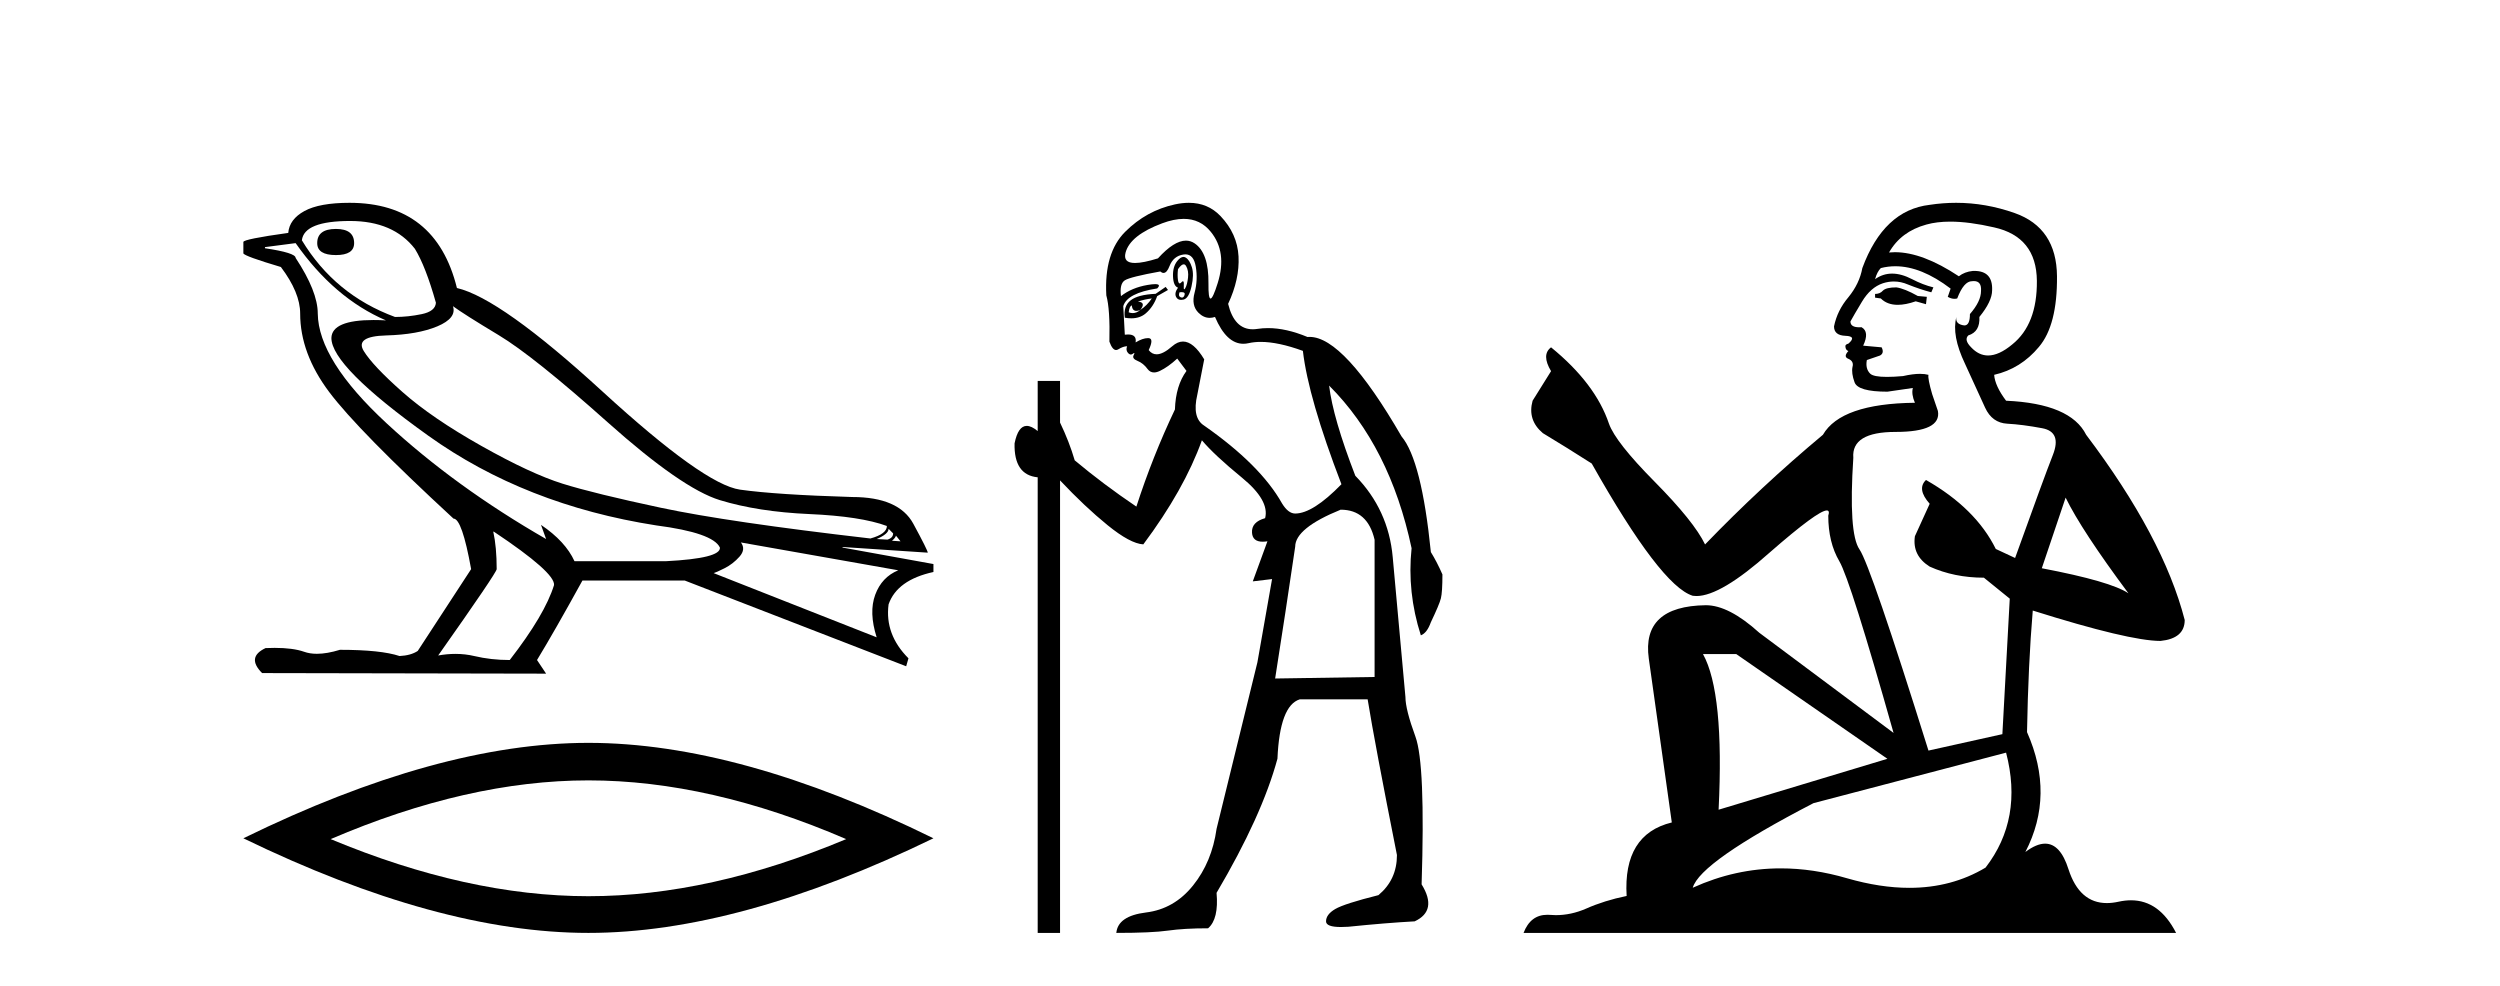 <?xml version='1.0' encoding='UTF-8' standalone='yes'?><svg xmlns='http://www.w3.org/2000/svg' xmlns:xlink='http://www.w3.org/1999/xlink' width='104.0' height='41.0' ><path d='M 13.975 9.524 Q 13.196 9.524 13.196 10.114 Q 13.196 10.611 13.975 10.611 Q 14.732 10.611 14.732 10.114 Q 14.732 9.524 13.975 9.524 ZM 14.566 9.193 Q 16.362 9.193 17.26 10.351 Q 17.709 11.083 18.134 12.595 Q 18.11 12.95 17.543 13.068 Q 16.976 13.186 16.433 13.186 Q 13.928 12.264 12.558 9.996 Q 12.652 9.193 14.566 9.193 ZM 18.843 12.737 Q 19.292 13.068 20.745 13.942 Q 22.198 14.816 25.281 17.569 Q 28.365 20.321 29.948 20.806 Q 31.531 21.29 33.669 21.385 Q 35.807 21.479 36.894 21.881 Q 36.894 22.212 36.209 22.401 Q 30.278 21.715 27.502 21.125 Q 24.726 20.534 23.403 20.121 Q 22.08 19.707 20.024 18.549 Q 17.968 17.392 16.74 16.305 Q 15.511 15.218 15.133 14.604 Q 14.755 13.989 16.066 13.954 Q 17.378 13.918 18.193 13.576 Q 19.008 13.233 18.843 12.737 ZM 36.965 21.999 L 37.154 22.188 Q 37.154 22.377 36.918 22.448 L 36.469 22.424 Q 36.965 22.212 36.965 21.999 ZM 37.272 22.282 L 37.461 22.519 L 37.107 22.495 Q 37.248 22.377 37.272 22.282 ZM 12.298 10.114 Q 13.905 12.406 16.055 13.328 Q 15.781 13.313 15.54 13.313 Q 13.807 13.313 13.786 14.06 Q 13.786 15.242 17.815 18.124 Q 21.843 21.007 27.301 21.857 Q 29.664 22.164 29.948 22.779 Q 29.995 23.228 27.703 23.346 L 23.899 23.346 Q 23.521 22.519 22.505 21.834 L 22.505 21.834 L 22.718 22.424 Q 18.937 20.251 16.09 17.616 Q 13.243 14.982 13.219 13.044 Q 13.219 12.123 12.298 10.729 Q 12.298 10.516 11.022 10.327 L 11.022 10.28 L 12.298 10.114 ZM 30.822 22.566 L 37.367 23.724 Q 36.681 24.007 36.41 24.74 Q 36.138 25.472 36.469 26.512 L 29.688 23.842 Q 29.782 23.818 30.137 23.641 Q 30.491 23.464 30.763 23.157 Q 31.034 22.85 30.822 22.566 ZM 20.544 22.117 Q 23.096 23.818 23.048 24.338 Q 22.67 25.567 21.205 27.457 Q 20.426 27.457 19.729 27.291 Q 19.353 27.202 18.947 27.202 Q 18.599 27.202 18.228 27.268 Q 20.662 23.818 20.662 23.676 Q 20.662 22.755 20.52 22.117 ZM 14.542 8.437 Q 13.29 8.437 12.664 8.779 Q 12.038 9.122 11.991 9.689 Q 10.124 9.949 10.124 10.067 L 10.124 10.54 Q 10.171 10.658 11.684 11.107 Q 12.487 12.17 12.487 13.044 Q 12.487 14.698 13.692 16.305 Q 14.897 17.911 18.866 21.574 Q 19.221 21.574 19.599 23.676 L 17.378 27.079 Q 17.094 27.268 16.622 27.291 Q 15.842 27.032 14.141 27.032 Q 13.601 27.198 13.183 27.198 Q 12.887 27.198 12.652 27.114 Q 12.193 26.952 11.425 26.952 Q 11.244 26.952 11.046 26.961 Q 10.242 27.339 10.904 28 L 22.718 28.024 L 22.34 27.457 Q 23.072 26.252 24.23 24.149 L 28.483 24.149 L 37.697 27.717 L 37.792 27.386 Q 36.8 26.394 36.965 25.141 Q 37.319 24.125 38.831 23.795 L 38.831 23.464 L 35.051 22.779 L 35.051 22.755 L 38.595 22.991 Q 38.595 22.897 37.993 21.786 Q 37.39 20.676 35.453 20.676 Q 32.287 20.581 30.786 20.369 Q 29.286 20.156 25.057 16.281 Q 20.827 12.406 19.008 11.981 Q 18.134 8.437 14.542 8.437 Z' style='fill:#000000;stroke:none' /><path d='M 24.478 32.464 Q 29.534 32.464 35.201 34.907 Q 29.534 37.282 24.478 37.282 Q 19.456 37.282 13.755 34.907 Q 19.456 32.464 24.478 32.464 ZM 24.478 30.903 Q 18.234 30.903 10.124 34.873 Q 18.234 38.809 24.478 38.809 Q 30.721 38.809 38.831 34.873 Q 30.755 30.903 24.478 30.903 Z' style='fill:#000000;stroke:none' /><path d='M 49.242 10.996 Q 49.3 10.996 49.342 11.069 Q 49.454 11.261 49.422 11.55 Q 49.39 11.838 49.31 11.983 Q 49.281 12.035 49.264 12.035 Q 49.235 12.035 49.246 11.87 Q 49.256 11.699 49.21 11.699 Q 49.187 11.699 49.149 11.742 Q 49.107 11.791 49.076 11.791 Q 49.025 11.791 49.005 11.662 Q 48.973 11.453 49.005 11.197 Q 49.145 10.996 49.242 10.996 ZM 49.152 12.153 Q 49.317 12.153 49.278 12.271 Q 49.242 12.38 49.169 12.38 Q 49.145 12.38 49.117 12.367 Q 49.005 12.319 49.069 12.159 Q 49.116 12.153 49.152 12.153 ZM 49.243 9.105 Q 49.933 9.105 50.368 9.642 Q 51.058 10.491 50.657 11.774 Q 50.455 12.42 50.359 12.42 Q 50.264 12.42 50.272 11.79 Q 50.288 10.523 49.695 10.123 Q 49.528 10.01 49.335 10.01 Q 48.84 10.01 48.171 10.748 Q 47.556 10.94 47.217 10.94 Q 46.709 10.94 46.824 10.507 Q 47.017 9.786 48.348 9.289 Q 48.839 9.105 49.243 9.105 ZM 49.232 10.688 Q 49.11 10.688 48.973 10.86 Q 48.781 11.101 48.797 11.502 Q 48.813 11.902 49.005 11.967 Q 48.845 12.191 48.925 12.351 Q 48.987 12.475 49.134 12.475 Q 49.178 12.475 49.23 12.464 Q 49.454 12.416 49.566 11.918 Q 49.679 11.421 49.582 11.117 Q 49.486 10.812 49.326 10.716 Q 49.28 10.688 49.232 10.688 ZM 47.915 12.416 Q 47.722 12.704 47.434 12.897 Q 47.69 12.576 47.337 12.544 Q 47.626 12.448 47.915 12.416 ZM 47.081 12.704 Q 47.104 12.933 47.274 12.933 Q 47.342 12.933 47.434 12.897 L 47.434 12.897 Q 47.284 13.025 47.12 13.025 Q 47.038 13.025 46.953 12.993 Q 46.985 12.736 47.081 12.704 ZM 48.492 11.935 L 48.075 12.223 Q 47.337 12.255 47.033 12.496 Q 46.728 12.736 46.792 13.217 Q 46.934 13.242 47.061 13.242 Q 47.421 13.242 47.658 13.041 Q 47.979 12.768 48.139 12.319 L 48.588 12.063 L 48.492 11.935 ZM 49.312 10.581 Q 49.656 10.581 49.743 11.085 Q 49.839 11.646 49.695 12.175 Q 49.55 12.704 49.855 13.009 Q 50.069 13.223 50.323 13.223 Q 50.43 13.223 50.544 13.185 Q 51.019 14.301 51.723 14.301 Q 51.829 14.301 51.94 14.276 Q 52.171 14.223 52.445 14.223 Q 53.174 14.223 54.2 14.596 Q 54.425 16.553 55.804 20.144 Q 54.617 21.363 53.88 21.363 Q 53.591 21.363 53.335 20.946 Q 52.437 19.343 50.095 17.707 Q 49.582 17.386 49.807 16.424 L 50.095 14.949 Q 49.651 14.208 49.213 14.208 Q 48.988 14.208 48.765 14.404 Q 48.383 14.739 48.115 14.739 Q 47.921 14.739 47.786 14.564 Q 48.011 14.083 47.786 14.067 Q 47.769 14.066 47.751 14.066 Q 47.537 14.066 47.241 14.244 Q 47.296 13.914 46.927 13.914 Q 46.866 13.914 46.792 13.923 L 46.728 12.736 Q 46.888 12.191 48.139 11.999 Q 48.318 11.82 48.054 11.82 Q 47.938 11.82 47.738 11.854 Q 47.081 11.967 46.632 12.319 Q 46.568 11.806 46.792 11.662 Q 47.017 11.518 48.267 11.293 Q 48.338 11.354 48.403 11.354 Q 48.543 11.354 48.652 11.069 Q 48.813 10.652 49.23 10.588 Q 49.272 10.581 49.312 10.581 ZM 55.772 21.203 Q 56.894 21.203 57.183 22.454 L 57.183 28.162 L 53.046 28.226 Q 53.495 25.372 53.88 22.742 Q 53.88 21.972 55.772 21.203 ZM 49.457 8.437 Q 49.183 8.437 48.877 8.503 Q 47.69 8.76 46.808 9.642 Q 45.926 10.523 46.023 12.287 Q 46.183 12.865 46.151 14.212 Q 46.276 14.561 46.429 14.561 Q 46.473 14.561 46.52 14.532 Q 46.728 14.404 46.888 14.404 Q 46.824 14.564 46.921 14.677 Q 46.982 14.748 47.043 14.748 Q 47.078 14.748 47.113 14.725 Q 47.164 14.686 47.182 14.686 Q 47.209 14.686 47.161 14.773 Q 47.081 14.917 47.321 15.013 Q 47.562 15.109 47.738 15.35 Q 47.844 15.494 48.008 15.494 Q 48.117 15.494 48.251 15.43 Q 48.588 15.27 48.973 14.917 L 49.358 15.43 Q 48.909 16.04 48.877 17.034 Q 47.947 18.99 47.273 21.075 Q 45.894 20.144 44.708 19.15 Q 44.483 18.381 44.098 17.579 L 44.098 15.847 L 43.168 15.847 L 43.168 17.932 Q 42.909 17.717 42.713 17.717 Q 42.352 17.717 42.206 18.445 Q 42.174 19.76 43.168 19.856 L 43.168 38.809 L 44.098 38.809 L 44.098 19.984 Q 45.125 21.075 46.071 21.844 Q 47.017 22.614 47.562 22.646 Q 49.262 20.369 49.999 18.316 Q 50.512 18.926 51.667 19.872 Q 52.821 20.818 52.629 21.556 Q 52.052 21.716 52.084 22.165 Q 52.11 22.535 52.528 22.535 Q 52.618 22.535 52.725 22.518 L 52.725 22.518 L 52.116 24.185 L 52.918 24.089 L 52.308 27.553 Q 51.186 32.107 50.609 34.48 Q 50.416 35.859 49.63 36.837 Q 48.845 37.815 47.674 37.959 Q 46.504 38.104 46.439 38.809 Q 47.915 38.809 48.588 38.713 Q 49.262 38.617 50.256 38.617 Q 50.705 38.232 50.609 37.142 Q 52.501 33.935 53.142 31.561 Q 53.238 29.349 54.072 29.092 L 56.894 29.092 Q 57.183 30.888 58.113 35.57 Q 58.113 36.596 57.343 37.238 Q 55.932 37.591 55.547 37.815 Q 55.163 38.04 55.163 38.328 Q 55.163 38.564 55.785 38.564 Q 55.923 38.564 56.093 38.553 Q 57.664 38.392 58.851 38.328 Q 59.813 37.879 59.139 36.789 Q 59.3 31.786 58.883 30.647 Q 58.466 29.509 58.466 28.996 Q 58.113 25.147 57.937 23.175 Q 57.76 21.203 56.381 19.792 Q 55.451 17.386 55.291 16.04 L 55.291 16.04 Q 57.824 18.573 58.722 22.806 Q 58.53 24.634 59.107 26.43 Q 59.364 26.334 59.524 25.885 Q 59.877 25.147 59.941 24.891 Q 60.005 24.634 60.005 23.897 Q 59.781 23.384 59.524 22.967 Q 59.139 19.15 58.305 18.156 Q 55.908 14.015 54.478 14.015 Q 54.435 14.015 54.393 14.019 Q 53.505 13.649 52.75 13.649 Q 52.523 13.649 52.308 13.682 Q 52.207 13.698 52.114 13.698 Q 51.347 13.698 51.09 12.64 Q 51.571 11.614 51.523 10.668 Q 51.474 9.722 50.769 8.984 Q 50.245 8.437 49.457 8.437 Z' style='fill:#000000;stroke:none' /><path d='M 78.891 11.955 Q 78.464 11.955 78.328 12.091 Q 78.208 12.228 78.003 12.228 L 78.003 12.382 L 78.242 12.416 Q 78.507 12.681 78.947 12.681 Q 79.273 12.681 79.694 12.535 L 80.121 12.655 L 80.156 12.348 L 79.78 12.313 Q 79.233 12.006 78.891 11.955 ZM 81.129 9.22 Q 81.917 9.22 82.957 9.46 Q 84.717 9.853 84.734 11.681 Q 84.751 13.492 83.709 14.329 Q 83.158 14.788 82.705 14.788 Q 82.316 14.788 82 14.449 Q 81.693 14.141 81.881 13.953 Q 82.376 13.8 82.342 13.185 Q 82.872 12.535 82.872 12.074 Q 82.905 11.27 82.133 11.27 Q 82.102 11.27 82.069 11.271 Q 81.727 11.305 81.488 11.493 Q 79.977 10.491 78.827 10.491 Q 78.703 10.491 78.584 10.503 L 78.584 10.503 Q 79.079 9.631 80.138 9.341 Q 80.571 9.22 81.129 9.22 ZM 85.93 20.701 Q 86.596 22.068 88.543 24.682 Q 87.809 24.186 84.939 23.639 L 85.93 20.701 ZM 78.846 11.076 Q 79.924 11.076 81.146 12.006 L 81.027 12.348 Q 81.17 12.431 81.305 12.431 Q 81.363 12.431 81.42 12.416 Q 81.693 11.698 82.035 11.698 Q 82.076 11.693 82.112 11.693 Q 82.441 11.693 82.41 12.108 Q 82.41 12.535 81.949 13.065 Q 81.949 13.538 81.719 13.538 Q 81.683 13.538 81.642 13.526 Q 81.334 13.458 81.386 13.185 L 81.386 13.185 Q 81.181 13.953 81.744 15.132 Q 82.291 16.328 82.581 16.96 Q 82.872 17.592 83.504 17.626 Q 84.136 17.66 84.956 17.814 Q 85.776 17.968 85.4 18.925 Q 85.024 19.881 83.828 23.212 L 83.025 22.837 Q 82.188 21.145 80.121 19.967 L 80.121 19.967 Q 79.728 20.342 80.275 20.957 L 79.66 22.307 Q 79.541 23.11 80.275 23.571 Q 81.3 24.032 82.53 24.032 L 83.606 24.904 L 83.299 30.541 L 80.224 31.224 Q 77.815 23.52 77.354 22.854 Q 76.893 22.187 77.098 19.044 Q 77.012 17.968 78.857 17.968 Q 80.771 17.968 80.617 17.097 L 80.378 16.396 Q 80.19 15.747 80.224 15.593 Q 80.074 15.552 79.874 15.552 Q 79.575 15.552 79.165 15.645 Q 78.777 15.679 78.497 15.679 Q 77.935 15.679 77.798 15.542 Q 77.593 15.337 77.661 14.978 L 78.208 14.79 Q 78.396 14.688 78.276 14.449 L 77.508 14.38 Q 77.781 13.8 77.439 13.612 Q 77.388 13.615 77.342 13.615 Q 76.978 13.615 76.978 13.373 Q 77.098 13.15 77.456 12.553 Q 77.815 11.955 78.328 11.784 Q 78.558 11.71 78.785 11.71 Q 79.08 11.71 79.37 11.835 Q 79.882 12.04 80.343 12.16 L 80.429 11.955 Q 80.002 11.852 79.541 11.613 Q 79.096 11.382 78.712 11.382 Q 78.328 11.382 78.003 11.613 Q 78.088 11.305 78.242 11.152 Q 78.538 11.076 78.846 11.076 ZM 72.229 27.21 L 78.516 31.566 L 71.494 33.684 Q 71.734 28.816 70.845 27.21 ZM 83.453 31.31 Q 84.17 34.06 82.598 36.093 Q 81.191 36.934 79.429 36.934 Q 78.219 36.934 76.841 36.537 Q 75.43 36.124 74.078 36.124 Q 72.19 36.124 70.418 36.93 Q 70.726 35.854 75.441 33.411 L 83.453 31.31 ZM 81.374 8.437 Q 80.827 8.437 80.275 8.521 Q 78.362 8.743 77.473 11.152 Q 77.354 11.801 76.893 12.365 Q 76.431 12.911 76.295 13.578 Q 76.295 13.953 76.773 13.97 Q 77.251 13.988 76.893 14.295 Q 76.739 14.329 76.773 14.449 Q 76.79 14.568 76.893 14.603 Q 76.671 14.842 76.893 14.927 Q 77.132 15.03 77.063 15.269 Q 77.012 15.525 77.149 15.901 Q 77.286 16.294 78.516 16.294 L 79.575 16.14 L 79.575 16.14 Q 79.506 16.396 79.66 16.755 Q 76.585 16.789 75.833 18.087 Q 73.254 20.24 70.931 22.649 Q 70.469 21.692 68.829 20.035 Q 67.206 18.395 66.933 17.626 Q 66.369 15.952 64.524 14.449 Q 64.114 14.756 64.524 15.44 L 63.756 16.67 Q 63.534 17.472 64.183 18.019 Q 65.174 18.617 66.216 19.283 Q 69.086 24.374 70.418 24.784 Q 70.492 24.795 70.572 24.795 Q 71.586 24.795 73.613 22.99 Q 75.621 21.235 75.995 21.235 Q 76.127 21.235 76.056 21.453 Q 76.056 22.563 76.517 23.349 Q 76.978 24.135 78.772 30.49 L 73.186 26.322 Q 71.921 25.177 70.965 25.177 Q 68.283 25.211 68.59 27.398 L 69.547 34.214 Q 67.514 34.709 67.668 37.272 Q 66.745 37.46 65.977 37.801 Q 65.356 38.07 64.723 38.07 Q 64.59 38.07 64.456 38.058 Q 64.41 38.055 64.366 38.055 Q 63.669 38.055 63.38 38.809 L 90.525 38.809 Q 89.832 37.452 88.648 37.452 Q 88.401 37.452 88.133 37.511 Q 87.875 37.568 87.645 37.568 Q 86.504 37.568 86.049 36.161 Q 85.712 35.096 85.078 35.096 Q 84.715 35.096 84.255 35.444 Q 85.485 33.069 84.324 30.456 Q 84.375 27.62 84.563 25.399 Q 88.578 26.663 89.876 26.663 Q 90.884 26.561 90.884 25.792 Q 89.995 22.341 86.784 18.087 Q 86.135 16.789 83.453 16.67 Q 82.991 16.055 82.957 15.593 Q 84.068 15.337 84.819 14.432 Q 85.588 13.526 85.571 11.493 Q 85.554 9.478 83.811 8.863 Q 82.605 8.437 81.374 8.437 Z' style='fill:#000000;stroke:none' /></svg>